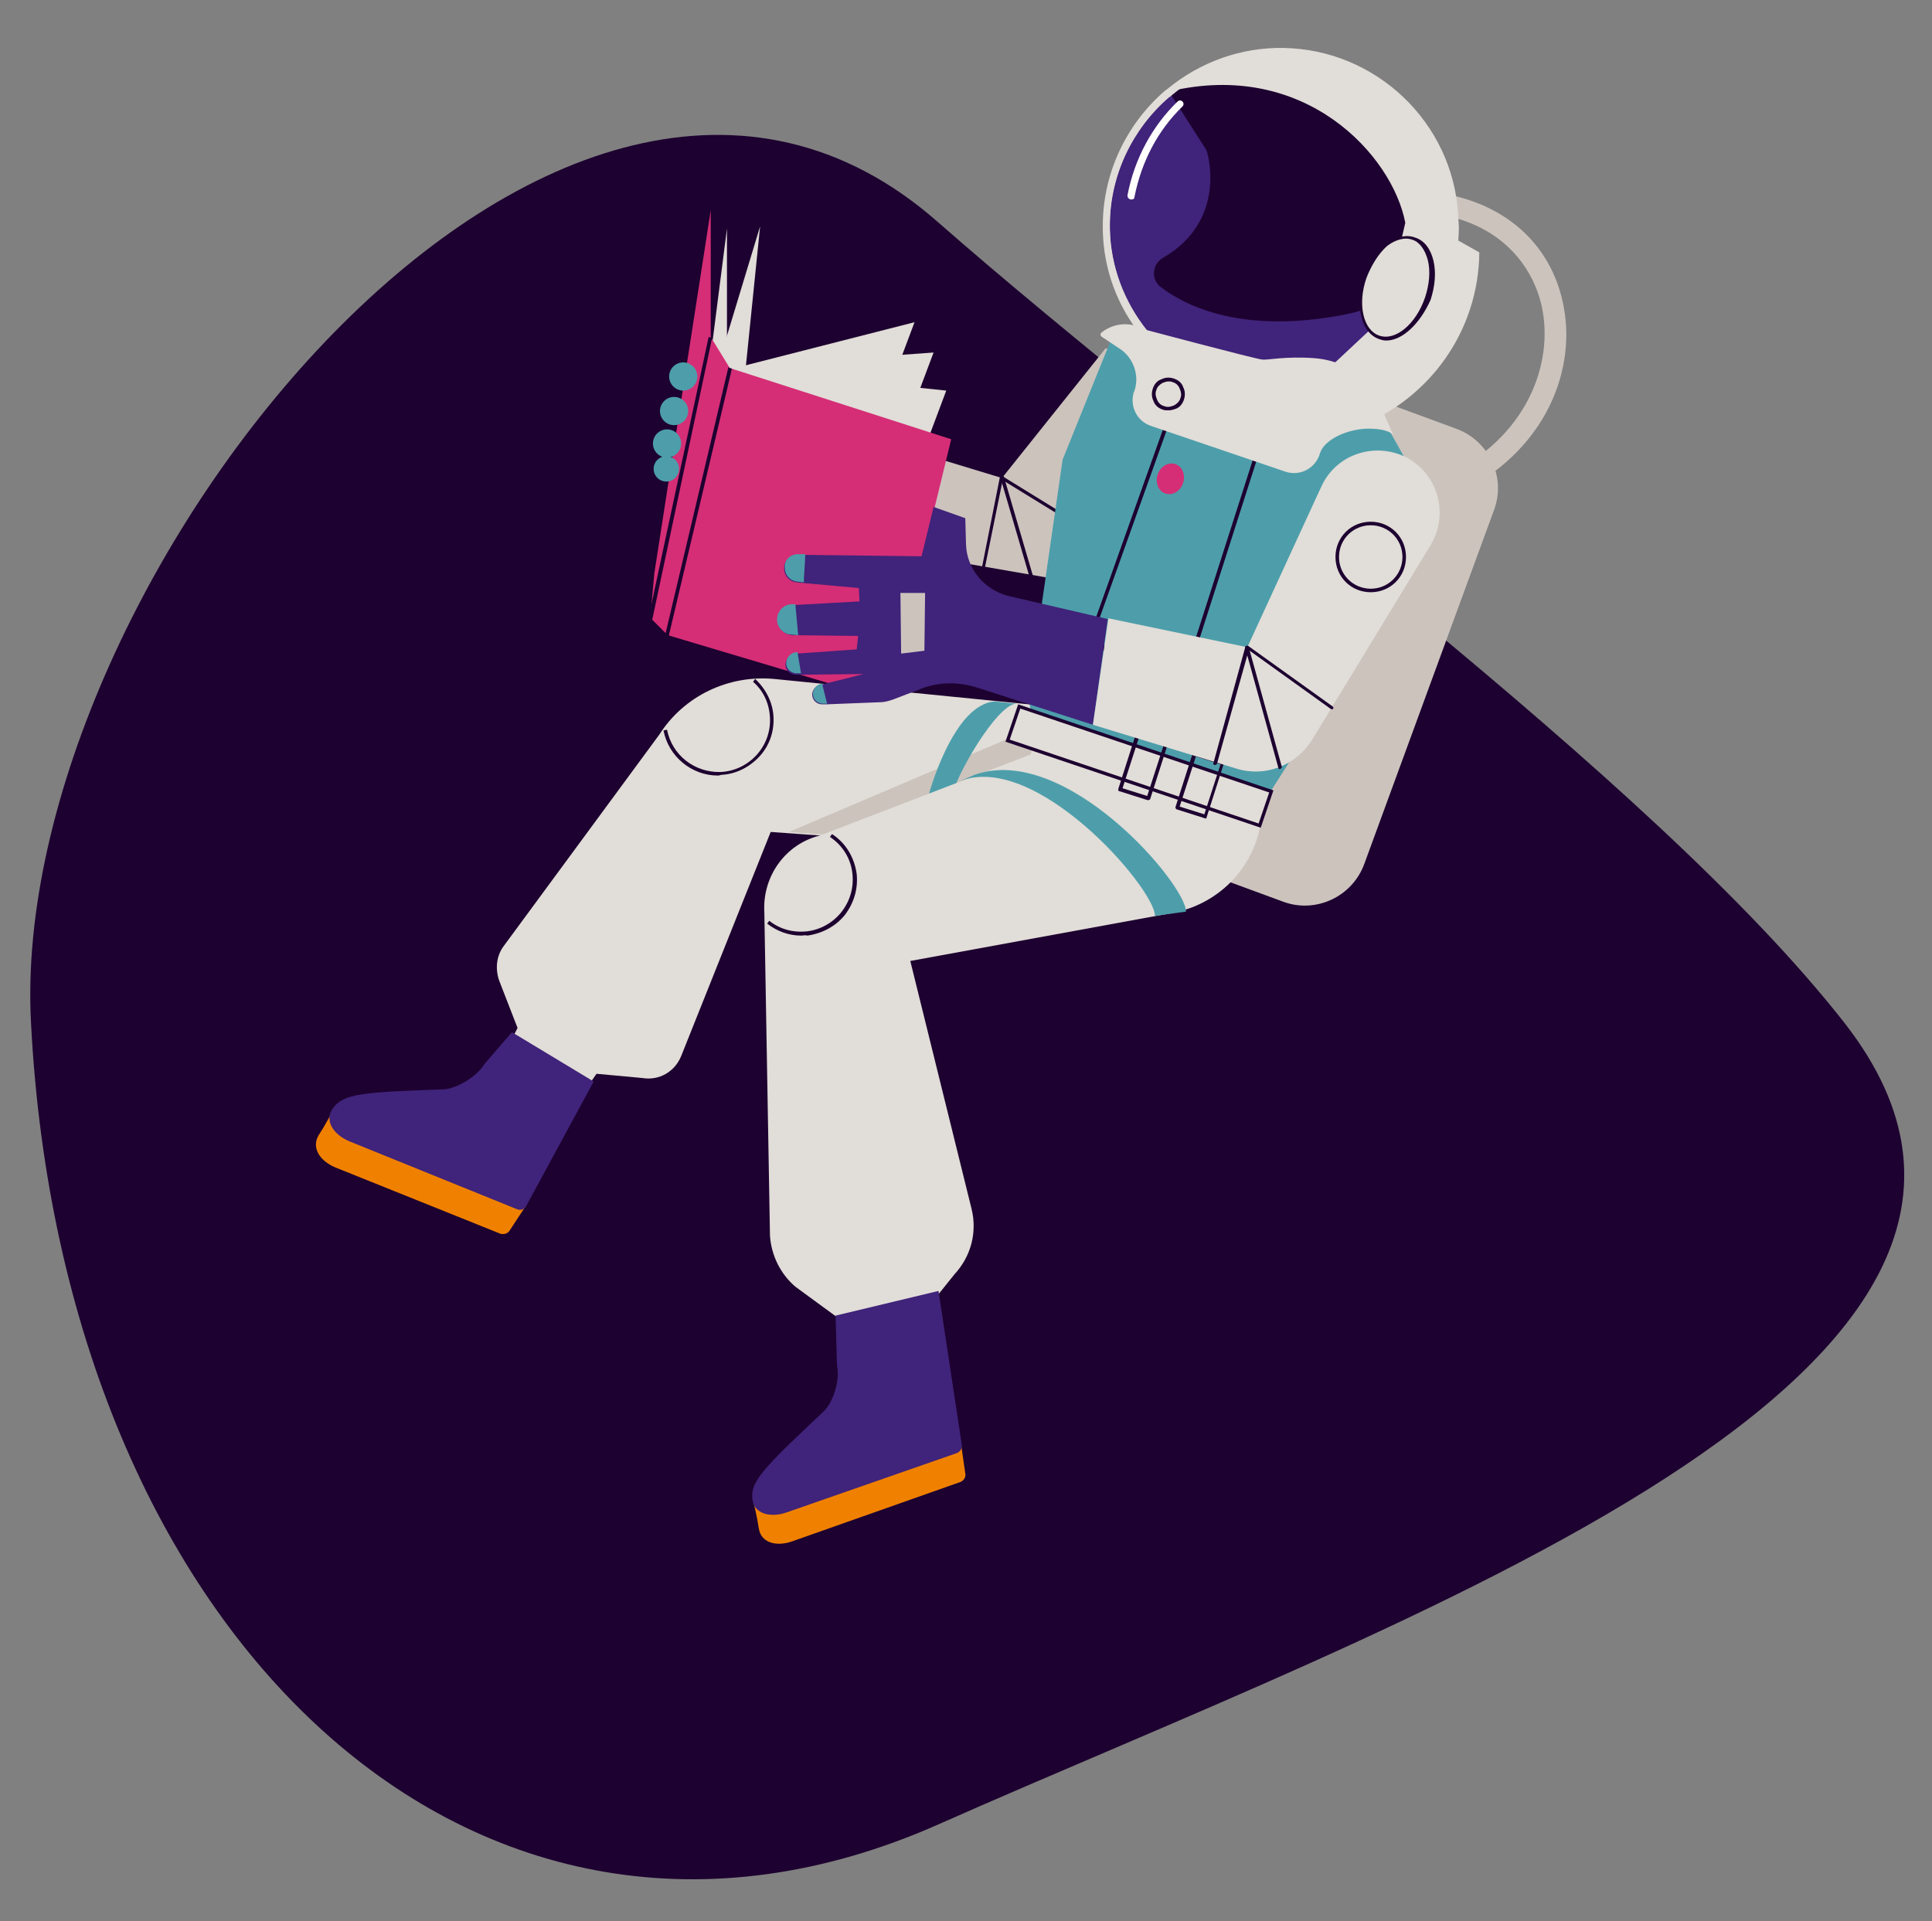 <?xml version="1.0" encoding="UTF-8"?>
<svg xmlns="http://www.w3.org/2000/svg" xmlns:xlink="http://www.w3.org/1999/xlink" version="1.2" id="Ebene_1" x="0px" y="0px" width="274px" height="272.5px" viewBox="27 33 274 272.5" xml:space="preserve">
<rect x="27" y="33" width="274" height="272.5" fill="#808080" stroke="none"/>
<g>
	<path fill="#1D0130" d="M288.6,178.1c38.6,49.5-63.7,84.9-128.6,113.7c-65.6,29-124.1-26.6-128.6-113.7   C28,115.4,106.5,17.6,159.9,64.4C198.2,98,261.3,143.2,288.6,178.1z"></path>
	<path fill="#E1DDD8" d="M123.6,182.8l12.7-31.8l51.5,3.7l20.3-18.3l-71.3-7.1c-6.5-0.6-12.8,2.4-16.3,7.9l-22,29.9   c-1.1,1.4-1.3,3.3-0.7,5l2.6,6.7l-1.8,3.5c3.1,4,6.7,6,10.7,6.3l2.3-3.3l6.5,0.6C120.5,186.3,122.7,185,123.6,182.8z"></path>
	<polygon fill="#CCC3BD" points="138.9,151 174.7,153.8 176.7,134.9  "></polygon>
	<path fill="#4D9EAA" d="M168.1,132.5c-5.9,0.3-9.5,13.3-9.6,14.1l3.5-0.5c0.3-2.7,6.3-13.1,9.1-13.3L168.1,132.5z"></path>
	<path fill="#F08100" d="M163.3,237.8l0.6,4.2c0.1,0.5-0.2,1-0.7,1.2l-23.8,8.4c-2.2,0.8-4.5,0.3-4.8-1.9c-0.2-1.4-0.7-3.5-0.7-3.5   s5.8-4.4,10.6-8.9C145.6,236.2,163.3,237.8,163.3,237.8z"></path>
	<polygon fill="#E1DDD8" points="156.7,90.2 159.4,83 128.7,85.2  "></polygon>
	<polygon fill="#E1DDD8" points="154,85.9 156.7,78.7 128.5,85.9  "></polygon>
	<polygon fill="#E1DDD8" points="131.9,93.6 134.8,65.1 128.5,85.9  "></polygon>
	<polygon fill="#E1DDD8" points="127.8,83.4 130.1,65.4 130.1,85.2  "></polygon>
	<polygon fill="#E1DDD8" points="158.5,95.6 161.2,88.4 130.5,85.2  "></polygon>
	<path fill="#CCC3BD" d="M209,160.9l-21.2-7.8c-4.7-1.7-7.1-6.9-5.4-11.5l18.4-50.2c1.7-4.7,6.9-7.1,11.5-5.4l21.2,7.8   c4.7,1.7,7.1,6.9,5.4,11.5l-18.4,50.2C218.8,160.2,213.6,162.6,209,160.9z"></path>
	<path fill="#E1DDD8" d="M175.3,128.5l32.8,7.9l-2.3,13.4c-1.1,6.5-6.1,11.5-12.6,12.7l-37.1,6.8l8.7,35.2c0.8,3.3-0.1,6.7-2.4,9.2   l-4.9,6.1c-3.1,1.9-6.3,2.2-9.5,1.7l-8.2-6c-2.1-1.8-3.4-4.4-3.6-7.2l-0.8-45.9c-0.3-5.1,3-9.7,7.9-10.9l29.9-11.5L175.3,128.5z"></path>
	<polygon fill="#CCC3BD" points="148.9,110.3 177.7,115.3 197.2,85.4 183.8,82.4 169.1,100.8 151,95.3  "></polygon>
	<g>
		<path fill="#1D0130" d="M166.4,114.1L166.4,114.1c-0.2,0-0.3-0.2-0.2-0.3l2.6-13.1c0-0.1,0.1-0.1,0.1-0.2c0.1,0,0.2,0,0.2,0    l12,7.4c0.1,0.1,0.2,0.2,0.1,0.3c-0.1,0.1-0.2,0.2-0.3,0.1l-11.7-7.2l-2.6,12.8C166.6,114,166.5,114.1,166.4,114.1z"></path>
		<path fill="#1D0130" d="M173.2,115c-0.1,0-0.2-0.1-0.2-0.2l-4.1-14c0-0.1,0-0.3,0.2-0.3c0.1,0,0.3,0,0.3,0.2l4.1,14    C173.5,114.8,173.4,115,173.2,115L173.2,115z"></path>
	</g>
	<path fill="#4D9EAA" d="M184.6,81.1l37.9,10.2l5.7,10.2c2,3.6,1.8,8-0.4,11.4l-21.4,33.6l-32.6-10.9c0,0-1.1-2.2-0.8-4.8l4.7-32.6   L184.6,81.1z"></path>
	<path fill="#1D0130" d="M191.7,128.6c-0.6,0-1.1-0.1-1.7-0.3l-4.3-1.5c-2.6-0.9-4-3.7-3.2-6.4l10.4-29.2l0.5,0.2L183,120.5   c-0.8,2.4,0.5,4.9,2.9,5.8l4.3,1.5c2.4,0.8,5-0.4,5.9-2.8l9-28.1l0.5,0.2l-9,28.1C195.8,127.3,193.8,128.6,191.7,128.6z"></path>
	<path fill="#CCC3BD" d="M231.9,103.9l-1.2-2.8c12.4-5.2,16.5-15.8,15.1-23.9c-1.1-6.4-6.3-13.5-17.6-14.1l0.2-3   c10.9,0.6,18.7,6.9,20.4,16.6C250.5,86,245.9,98,231.9,103.9z"></path>
	<path fill="#40237A" d="M160.1,216.1l3.3,21.8c0.1,0.5-0.2,1-0.7,1.2l-24.1,8.4c-2.2,0.8-4.7,0.3-4.9-1.9   c-0.3-2.5,1.7-4.5,10.1-12.4c1.2-1.1,2.4-4.2,1.9-6.6l-0.2-7L160.1,216.1z"></path>
	<g>
		<path fill="#40237A" d="M183.9,64.6c-0.1,5.6,1.7,10.8,4.8,14.9c0.5,0.7,1.1,1.4,1.7,2.1c2.2,2.4,4.8,4.3,7.8,5.7    c3.1,1.4,6.5,2.2,10.1,2.3c2.3,0,4.5-0.3,6.6-0.8c1-0.2,1.9-0.6,2.8-0.9c9-3.6,15.4-12.3,15.5-22.6c0-0.6,0-1.2-0.1-1.9    c-0.8-12.8-11.3-22.9-24.3-23.1c-6.1-0.1-11.7,2.1-16.1,5.7c-0.1,0.1-0.3,0.2-0.4,0.3C187.3,50.7,184,57.2,183.9,64.6z"></path>
		<path fill="#E1DDD8" d="M208.6,90c-0.1,0-0.2,0-0.3,0c-3.6,0-7-0.8-10.3-2.3c-3-1.4-5.7-3.4-7.9-5.8c-0.6-0.6-1.1-1.3-1.7-2.1    c-3.3-4.4-5-9.7-4.9-15.2c0.1-7.2,3.3-14,8.7-18.7c0.1-0.1,0.3-0.2,0.4-0.3c4.6-3.8,10.4-5.9,16.4-5.8c13.1,0.2,24,10.5,24.8,23.6    c0,0.6,0.1,1.2,0.1,1.9c-0.1,10.2-6.4,19.3-15.9,23.1c-0.9,0.4-1.9,0.7-2.9,0.9C212.9,89.8,210.8,90,208.6,90z M208.6,40.7    c-5.6,0-11.1,2-15.4,5.6c-0.1,0.1-0.2,0.2-0.4,0.3c-5.2,4.5-8.3,11-8.4,17.9l0,0c-0.1,5.3,1.6,10.4,4.7,14.6    c0.6,0.8,1.1,1.4,1.7,2c2.2,2.3,4.7,4.2,7.6,5.6c3.1,1.4,6.4,2.2,9.9,2.2c2.2,0,4.4-0.2,6.5-0.8c0.9-0.2,1.9-0.5,2.8-0.9    c9.1-3.6,15.1-12.3,15.2-22.1c0-0.7,0-1.3,0-1.8C232,50.8,221.6,40.8,209,40.7C208.8,40.7,208.7,40.7,208.6,40.7z"></path>
	</g>
	<path fill="#1D0130" d="M191.9,69.6c-1.5,0.9-1.7,3-0.3,4.1c3.8,2.9,11.9,6.7,26.2,3.9c9.2-1.8,13.5-9.2,13.6-17.2   c0-0.5,0.1-1.7,0-2.2c-0.8-6.3-9.5-17.8-22.5-17.9c-6.3-0.1-10.8,2.2-15.2,5.2l-0.9,0.5l5.3,8.3C198.1,54.2,201.4,64.1,191.9,69.6z   "></path>
	<polygon fill="#D52E76" points="202.4,84.9 203.9,87.9 205.4,87 206.6,85.4 202.5,92.6  "></polygon>
	<path fill="#E1DDD8" d="M214.4,90.9l2.4,3.5c1-0.3,2.1-0.6,3.1-1c9.8-3.9,16.8-13.4,16.9-24.6l-6.2-3.5L214.4,90.9z"></path>
	<path fill="#E1DDD8" d="M226.3,64.6L223.2,78l-9.3,8.7l3.7,1.2c9-3.6,15.4-12.3,15.5-22.6c0.2-13.6-10.7-24.8-24.3-25   c-6.1-0.1-11.7,2.1-16.1,5.7C212.1,41.3,224.5,55.1,226.3,64.6z"></path>
	<path fill="#E1DDD8" d="M222.9,90.8l1.7,3.9c0,0-0.6-0.9-3.5-0.9c-2.9,0-6.3,1.5-6.9,3.5l0,0c-0.6,2.1-2.8,3.3-4.9,2.6l-19.1-6.5   c-2-0.7-3-2.8-2.4-4.8l0.1-0.2c0.7-2.1-0.1-4.5-1.9-5.8l-2.7-1.8c-0.3-0.2-0.3-0.5,0-0.7l0,0c1.7-1.3,4-1.5,5.9-0.4l0,0   c0,0,15.4,4.1,16.8,4.3c0.7,0.1,3.3-0.5,7.4-0.2C217.6,84.1,221.7,86.6,222.9,90.8z"></path>
	<path fill="#1D0130" d="M192.7,91.2c-0.3,0-0.5,0-0.8-0.1c-0.6-0.2-1.1-0.6-1.3-1.2c-0.3-0.6-0.3-1.2-0.1-1.8s0.6-1.1,1.2-1.3   c0.6-0.3,1.2-0.3,1.8-0.1c0.6,0.2,1.1,0.6,1.3,1.2c0.3,0.6,0.3,1.2,0.1,1.8c-0.2,0.6-0.6,1.1-1.2,1.3   C193.4,91.1,193.1,91.2,192.7,91.2z M192.7,87.1c-0.3,0-0.5,0.1-0.8,0.2c-0.4,0.2-0.8,0.6-0.9,1c-0.2,0.5-0.1,0.9,0.1,1.4   c0.2,0.5,0.6,0.8,1,0.9c0.5,0.2,0.9,0.1,1.4-0.1c0.4-0.2,0.8-0.6,0.9-1c0.2-0.5,0.1-0.9-0.1-1.4c-0.2-0.5-0.6-0.8-1-0.9   C193.1,87.1,192.9,87.1,192.7,87.1z"></path>
	<g>
		
			<ellipse transform="matrix(-0.946 -0.324 0.324 -0.946 413.981 216.666)" fill="#E1DDD8" cx="225.03" cy="73.87" rx="4.6" ry="7.4"></ellipse>
		<path fill="#1D0130" d="M223.6,81.3c-0.4,0-0.7-0.1-1-0.2c-2.6-0.9-3.5-4.8-2.1-8.8l0,0c0.7-1.9,1.7-3.6,3.1-4.6    c1.4-1.1,2.8-1.5,4.1-1c1.3,0.4,2.2,1.6,2.6,3.3c0.4,1.7,0.2,3.6-0.4,5.5C228.4,78.9,225.9,81.3,223.6,81.3z M220.8,72.4    c-1.3,3.7-0.5,7.4,1.8,8.2c2.3,0.8,5.2-1.6,6.5-5.4c0.6-1.8,0.8-3.7,0.4-5.3c-0.4-1.5-1.2-2.6-2.2-2.9c-1.1-0.4-2.4,0-3.6,0.9    C222.5,69,221.5,70.6,220.8,72.4L220.8,72.4z"></path>
	</g>
	<path fill="#E1DDD8" d="M217.9,88.3l-0.4-0.9c9.1-3.6,15.1-12.3,15.2-22.1c0-0.7,0-1.3,0-1.8C231.9,51,221.5,41,208.9,40.9   c-5.7-0.1-11.3,1.9-15.7,5.6c-0.1,0.1-0.2,0.2-0.4,0.3c-5.2,4.5-8.3,11-8.4,17.9c-0.1,5.3,1.6,10.4,4.7,14.6c0.6,0.8,1.1,1.4,1.7,2   c0.9,1,1.9,1.9,2.9,2.7l-0.6,0.8C192,83.9,191,83,190,82c-0.6-0.6-1.1-1.3-1.7-2.1c-3.3-4.4-5-9.7-4.9-15.2   c0.1-7.2,3.3-14,8.7-18.7c0.1-0.1,0.3-0.2,0.4-0.3c4.6-3.8,10.4-5.9,16.4-5.8c13.1,0.2,24,10.5,24.8,23.6c0,0.6,0.1,1.2,0.1,1.9   C233.6,75.4,227.4,84.5,217.9,88.3z"></path>
	<path fill="#FFFFFF" d="M187.4,61.3L187.4,61.3c-0.4-0.1-0.5-0.3-0.5-0.6c1-5.2,3.5-9.8,7.1-13.3c0.2-0.2,0.5-0.2,0.7,0   c0.2,0.2,0.2,0.5,0,0.7c-3.5,3.4-5.8,7.8-6.8,12.8C187.9,61.2,187.7,61.3,187.4,61.3z"></path>
	<polygon fill="#D52E76" points="127.8,62.8 127.8,80.8 130.5,85.2 161.9,95.3 152.9,132.4 121.4,123 119.2,120.9 119.8,114.3  "></polygon>
	<path fill="#40237A" d="M184.1,120.8l-2.1,15l-16.5-5.3c-2.6-0.8-5.3-0.8-7.9,0.2l-3.9,1.5c-0.6,0.2-1.2,0.4-1.9,0.4l-7.6,0.3h-0.6   l0,0c-0.7,0-1.3-0.5-1.4-1.2c-0.1-0.7,0.4-1.4,1.1-1.6h0.2l6-1.5l-9,0.1h-0.6l0,0c-0.8,0-1.5-0.6-1.5-1.4c0-0.8,0.6-1.5,1.4-1.6   h0.3l8.4-0.6l0.2-1.9l-8.5-0.1h-0.7c-1,0-2-0.7-2.2-1.8c-0.2-1.3,0.7-2.5,2-2.5h0.6l9-0.5l-0.1-1.9l-7.8-0.7l-1-0.1   c-1-0.1-1.8-0.9-1.8-2l0,0c0-1.1,0.9-2,2-1.9h1l16.5,0.2l1.7-7l4.5,1.6l0.1,3.7c0.1,3.5,2.6,6.4,5.9,7.3L184.1,120.8z"></path>
	<path fill="#1D0130" d="M128.8,143c-3.7,0-7-2.7-7.7-6.4l0.5-0.1c0.7,3.6,3.9,6.1,7.6,6c4-0.2,7.2-3.6,7-7.7   c-0.1-2-0.9-3.8-2.4-5.1l0.3-0.4c1.5,1.4,2.5,3.3,2.6,5.4c0.1,2.1-0.6,4.1-2,5.6s-3.3,2.5-5.4,2.6C129,143,128.9,143,128.8,143z"></path>
	<path fill="#1D0130" d="M140.6,165.7c-1.7,0-3.4-0.6-4.8-1.7l0.3-0.4c1.5,1.2,3.4,1.7,5.3,1.5c1.9-0.2,3.7-1.2,4.9-2.7   c1.2-1.5,1.8-3.4,1.6-5.4c-0.2-2.2-1.4-4.1-3.2-5.3l0.3-0.4c2,1.3,3.2,3.4,3.5,5.7c0.2,2.1-0.4,4.1-1.7,5.8   c-1.3,1.6-3.2,2.6-5.3,2.9C141.2,165.6,140.9,165.7,140.6,165.7z"></path>
	<path fill="#4D9EAA" d="M139.3,123c-1.2,0-2.1-1-2.1-2.1c0-1.2,0.9-2.1,2-2.2h0.6l0.4,4.4L139.3,123z"></path>
	<path fill="#4D9EAA" d="M140.1,125.5l0.5,3H140l0,0c-0.8,0-1.5-0.6-1.5-1.4c0-0.8,0.6-1.5,1.4-1.6H140.1z"></path>
	<path fill="#4D9EAA" d="M140.2,111.6h1c0,1.1-0.2,3-0.2,4l-0.9-0.1c-1-0.1-1.8-0.9-1.8-2l0,0C138.2,112.4,139.1,111.6,140.2,111.6z   "></path>
	<path fill="#4D9EAA" d="M144.3,132.8h-0.6l0,0c-0.7,0-1.3-0.5-1.4-1.2c-0.1-0.7,0.4-1.4,1.1-1.6h0.2L144.3,132.8z"></path>
	<circle fill="#4D9EAA" cx="122.6" cy="91.3" r="2"></circle>
	<circle fill="#4D9EAA" cx="123.9" cy="86.4" r="2"></circle>
	<circle fill="#4D9EAA" cx="121.6" cy="95.9" r="2"></circle>
	<circle fill="#4D9EAA" cx="121.5" cy="99.5" r="1.8"></circle>
	<polygon fill="#1D0130" points="121.7,123.8 118.9,121 127.5,80.8 128,80.9 119.5,120.9 121.4,122.8 130.3,85.1 130.8,85.3  "></polygon>
	<polygon fill="#CCC3BD" points="154.7,117.1 154.8,125.7 158.1,125.3 158.2,117.1  "></polygon>
	<path fill="#F08100" d="M101.6,204l-2.3,3.5c-0.3,0.5-0.8,0.6-1.3,0.5l-23.4-9.4c-2.2-0.9-3.5-2.8-2.4-4.6c0.8-1.2,1.8-3.1,1.8-3.1   s7.2,0.6,13.9,0.3C89.4,191.1,101.6,204,101.6,204z"></path>
	<path fill="#40237A" d="M111.2,186.4l-9.6,17.7c-0.3,0.5-0.8,0.6-1.3,0.4l-23.7-9.6c-2.2-0.9-3.7-2.9-2.4-4.7   c1.5-2.1,4.3-2.3,15.8-2.7c1.6-0.1,4.5-1.6,5.8-3.7l3.8-4.4L111.2,186.4z"></path>
	<path fill="#E1DDD8" d="M115.8,194.4"></path>
	
		<ellipse transform="matrix(-0.949 -0.317 0.317 -0.949 344.164 257.976)" fill="#D52E76" cx="193.05" cy="101.02" rx="1.9" ry="2.2"></ellipse>
	<path fill="#4D9EAA" d="M165.2,142.9c12.9-4.6,30,15.5,30,19.4l-4.4,0.6c0-3.9-17.1-23.7-27.9-19"></path>
	<g>
		
			<rect x="169.69" y="139.07" transform="matrix(-0.948 -0.319 0.319 -0.948 322.1 335.947)" fill="#E1DDD8" width="37.7" height="5.1"></rect>
		<path fill="#1D0130" d="M205.8,150.4l-36.2-12.2l1.8-5.3l36.2,12.2L205.8,150.4z M170.2,137.9l35.3,11.9l1.5-4.4l-35.3-11.9    L170.2,137.9z"></path>
	</g>
	<path fill="#1D0130" d="M189.8,146.5L189.8,146.5l-4.1-1.3c-0.1,0-0.1-0.1-0.1-0.1c0-0.1,0-0.1,0-0.2l2.4-7.5   c0-0.1,0.1-0.1,0.1-0.1c0.1,0,0.1,0,0.2,0l4,1.3c0.1,0,0.2,0.2,0.2,0.3l-2.4,7.5C190,146.4,189.9,146.5,189.8,146.5z M186.2,144.8   l3.5,1.1l2.3-7.1l-3.5-1.1L186.2,144.8z"></path>
	<path fill="#1D0130" d="M198,149.1C198,149.1,197.9,149.1,198,149.1l-4.1-1.3c-0.1,0-0.2-0.2-0.2-0.3l2.4-7.5   c0-0.1,0.1-0.1,0.1-0.1c0.1,0,0.1,0,0.2,0l4,1.3c0.1,0,0.1,0.1,0.1,0.1c0,0.1,0,0.1,0,0.2l-2.4,7.5   C198.1,149.1,198,149.1,198,149.1C198.1,149.1,198,149.1,198,149.1z M194.3,147.4l3.5,1.1l2.3-7.1l-3.5-1.1L194.3,147.4z"></path>
	<path fill="#E1DDD8" d="M182,135.8l20.3,6.2c4.1,1.3,8.5-0.4,10.8-4.1l16.8-27.6c2.6-4.3,1.1-10-3.4-12.4l0,0   c-4.5-2.3-10-0.5-12.1,4.1l-10.5,22.8l-19.7-4.1L182,135.8z"></path>
	<path fill="#1D0130" d="M221.4,117c-2.8,0-5-2.2-5-5s2.2-5,5-5s5,2.2,5,5S224.2,117,221.4,117z M221.4,107.5c-2.5,0-4.5,2-4.5,4.5   s2,4.5,4.5,4.5s4.5-2,4.5-4.5S223.9,107.5,221.4,107.5z"></path>
	<g>
		<path fill="#1D0130" d="M199.3,141.5C199.3,141.5,199.2,141.5,199.3,141.5c-0.2,0-0.3-0.2-0.2-0.3l4.5-16.4c0-0.1,0.1-0.1,0.2-0.2    c0.1,0,0.2,0,0.2,0l12,8.6c0.1,0.1,0.1,0.2,0.1,0.3c-0.1,0.1-0.2,0.1-0.3,0.1l-11.7-8.4l-4.5,16.1    C199.5,141.5,199.4,141.5,199.3,141.5z"></path>
		<path fill="#1D0130" d="M208.5,142.1c-0.1,0-0.2-0.1-0.2-0.2l-4.7-17c0-0.1,0-0.3,0.2-0.3c0.1,0,0.3,0,0.3,0.2l4.7,17    C208.8,141.9,208.7,142,208.5,142.1L208.5,142.1z"></path>
	</g>
</g>
</svg>
